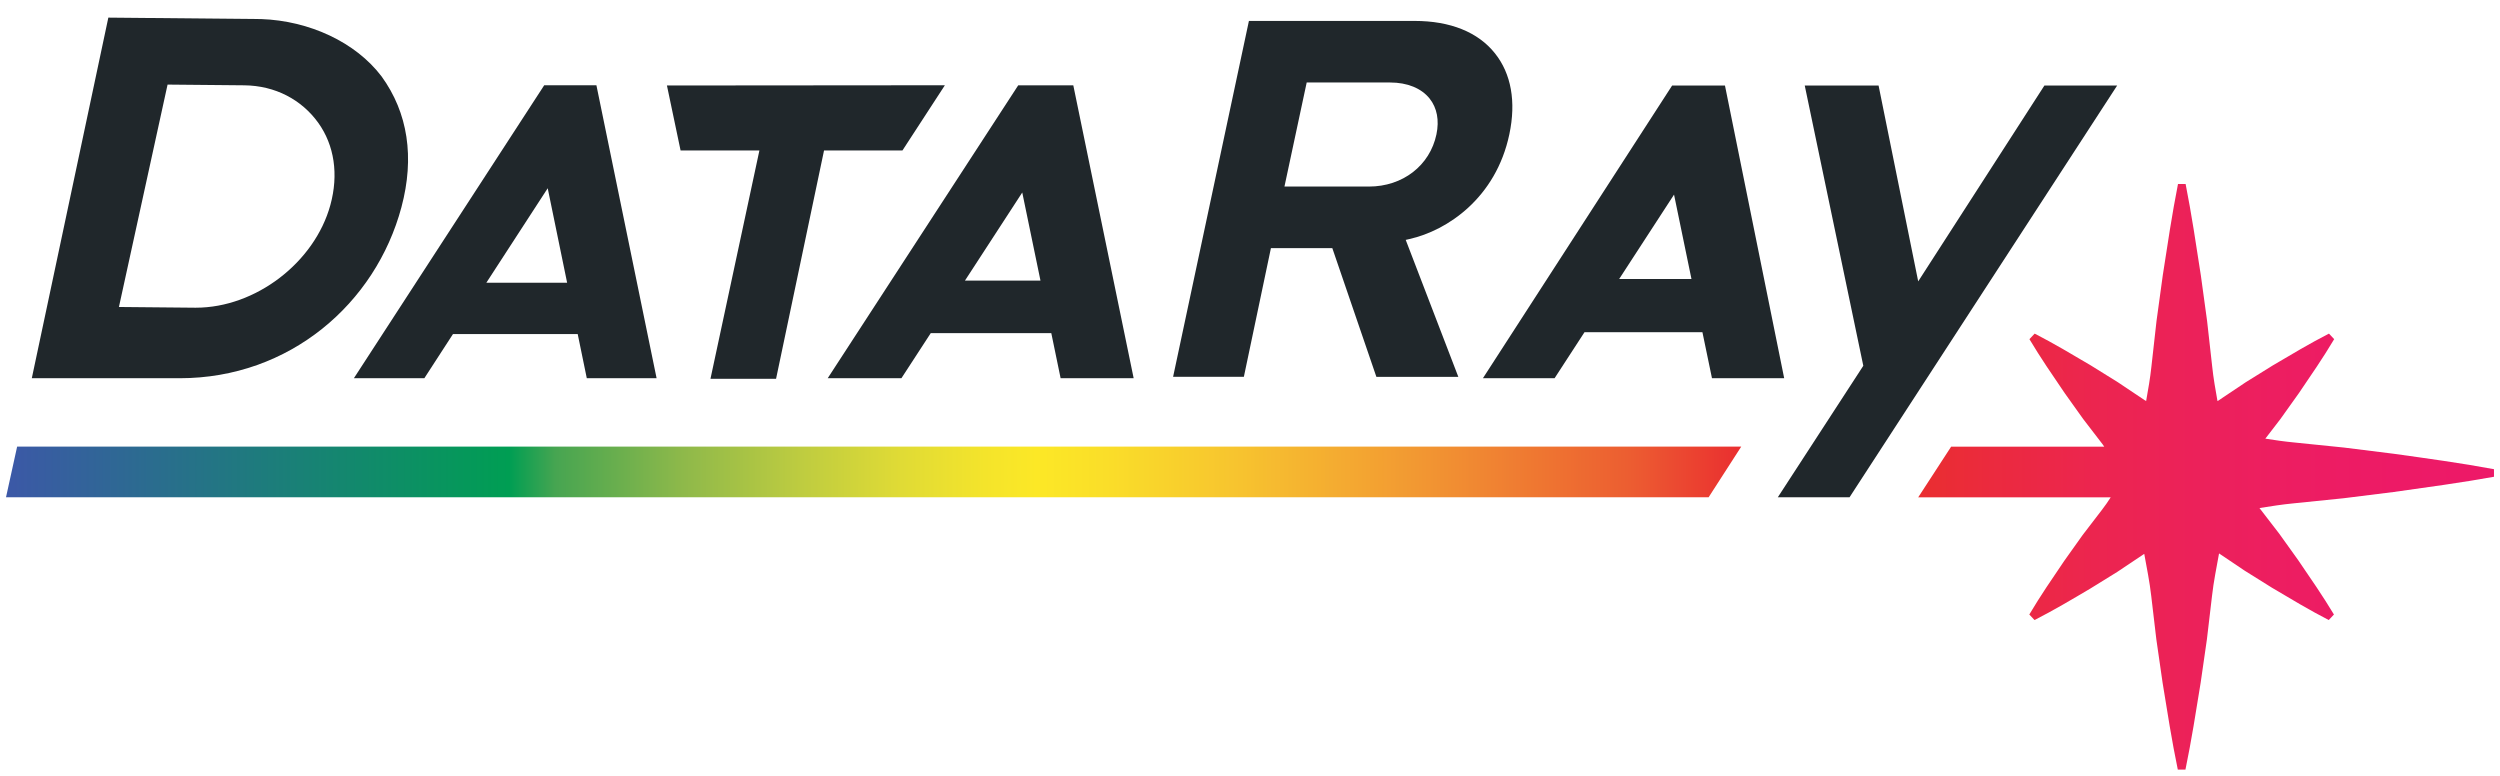 <?xml version="1.0" encoding="UTF-8" standalone="no"?>
<svg
   xmlns:dc="http://purl.org/dc/elements/1.1/"
   xmlns:cc="http://creativecommons.org/ns#"
   xmlns:rdf="http://www.w3.org/1999/02/22-rdf-syntax-ns#"
   xmlns:svg="http://www.w3.org/2000/svg"
   xmlns="http://www.w3.org/2000/svg"
   xmlns:sodipodi="http://sodipodi.sourceforge.net/DTD/sodipodi-0.dtd"
   xmlns:inkscape="http://www.inkscape.org/namespaces/inkscape"
   version="1.2"
   viewBox="0 0 415.82 129.01"
   id="svg78"
   sodipodi:docname="dataray-logo.svg"
   width="415.82"
   height="129.01"
   inkscape:version="1.0.1 (3bc2e813f5, 2020-09-07)">
  <defs
     id="defs82" />
  <sodipodi:namedview
     pagecolor="#ffffff"
     bordercolor="#666666"
     borderopacity="1"
     objecttolerance="10"
     gridtolerance="10"
     guidetolerance="10"
     inkscape:pageopacity="0"
     inkscape:pageshadow="2"
     inkscape:window-width="1920"
     inkscape:window-height="1017"
     id="namedview80"
     showgrid="false"
     fit-margin-top="1"
     fit-margin-left="1"
     fit-margin-right="1"
     fit-margin-bottom="1"
     inkscape:zoom="1"
     inkscape:cx="138.7356"
     inkscape:cy="-130.3371"
     inkscape:window-x="1912"
     inkscape:window-y="302"
     inkscape:window-maximized="1"
     inkscape:current-layer="svg78" />
  <title
     id="title2">DataRay Inc.</title>
  <g
     id="g76"
     transform="translate(-12.95,-156.38)">
    <linearGradient
       id="SVGID_1_"
       gradientUnits="userSpaceOnUse"
       x1="332"
       y1="208.31"
       x2="427.77"
       y2="208.31">
      <stop
         offset="0"
         stop-color="#EA2E30"
         id="stop4" />
      <stop
         offset="0.127"
         stop-color="#EB2A3E"
         id="stop6" />
      <stop
         offset="0.306"
         stop-color="#EC254F"
         id="stop8" />
      <stop
         offset="0.485"
         stop-color="#EC215A"
         id="stop10" />
      <stop
         offset="0.661"
         stop-color="#ED1D62"
         id="stop12" />
      <stop
         offset="0.834"
         stop-color="#ED1A66"
         id="stop14" />
      <stop
         offset="1"
         stop-color="#ED1968"
         id="stop16" />
    </linearGradient>
    <path
       d="m 411.14,231.86 -8.33,-1.04 -8.33,-0.85 c -1.58,-0.15 -3.16,-0.38 -4.74,-0.63 l 2.49,-3.24 3.09,-4.33 c 2,-2.94 4.02,-5.87 5.87,-8.98 l -0.87,-0.92 c -3.22,1.65 -6.27,3.48 -9.34,5.29 l -4.52,2.81 -4.39,2.94 c -0.09,0.06 -0.2,0.12 -0.29,0.18 -0.34,-1.91 -0.68,-3.82 -0.88,-5.74 l -0.85,-7.59 -1.04,-7.59 c -0.78,-5.06 -1.53,-10.12 -2.53,-15.18 h -1.27 c -1,5.06 -1.75,10.12 -2.53,15.18 l -1.04,7.59 -0.85,7.59 c -0.2,1.91 -0.54,3.82 -0.88,5.74 -0.09,-0.06 -0.2,-0.11 -0.29,-0.18 l -4.39,-2.94 -4.52,-2.81 c -3.07,-1.81 -6.12,-3.64 -9.34,-5.29 l -0.87,0.92 c 1.85,3.11 3.87,6.04 5.87,8.98 l 3.09,4.33 3.22,4.19 c 0.09,0.12 0.17,0.25 0.26,0.38 H 337.48 L 332,239.1 h 32.02 c -0.47,0.73 -0.96,1.44 -1.48,2.11 l -3.19,4.16 -3.06,4.3 c -1.98,2.92 -3.98,5.83 -5.81,8.92 l 0.87,0.92 c 3.2,-1.63 6.23,-3.43 9.27,-5.23 l 4.48,-2.77 4.35,-2.91 c 0.05,-0.03 0.1,-0.06 0.15,-0.09 0.42,2.33 0.9,4.66 1.16,6.99 l 0.85,7.22 1.04,7.22 c 0.78,4.82 1.53,9.63 2.53,14.45 h 1.27 c 1,-4.82 1.75,-9.63 2.53,-14.45 l 1.04,-7.22 0.85,-7.22 c 0.26,-2.36 0.75,-4.71 1.17,-7.07 l 4.25,2.86 4.56,2.85 c 3.1,1.84 6.18,3.69 9.43,5.37 l 0.87,-0.92 c -1.88,-3.13 -3.93,-6.09 -5.96,-9.06 l -3.13,-4.37 -3.26,-4.23 c -0.01,-0.01 -0.02,-0.03 -0.03,-0.05 1.89,-0.3 3.78,-0.6 5.67,-0.78 l 8.33,-0.85 8.33,-1.04 c 5.56,-0.78 11.11,-1.53 16.67,-2.53 v -1.26 c -5.51,-1.03 -11.07,-1.78 -16.63,-2.56 z"
       fill="url(#SVGID_1_)"
       id="path19"
       style="fill:url(#SVGID_1_)" />
    <polygon
       points="325.41,170.61 313.13,170.61 322.87,217.22 308.65,239.09 320.58,239.09 365.09,170.61 352.99,170.61 332,203.18 "
       fill="#20272b"
       id="polygon21" />
    <path
       d="m 248.23,159.86 h -27.55 l -12.61,59.19 h 11.77 l 4.5,-21.4 h 10.21 l 0.11,0.32 7.22,21.09 h 13.63 l -8.75,-22.78 0.65,-0.15 c 6.26,-1.41 14.36,-6.82 16.59,-17.43 1.14,-5.41 0.31,-10.05 -2.39,-13.44 -2.81,-3.54 -7.44,-5.4 -13.38,-5.4 z m 3.64,18.87 c -1.09,5.19 -5.61,8.68 -11.23,8.68 h -14.05 l 3.7,-17.31 h 13.86 c 2.87,0 5.21,0.95 6.59,2.68 1.23,1.55 1.62,3.6 1.13,5.95 z"
       fill="#20272b"
       id="path23" />
    <g
       id="g27">
      <path
         d="m 18.24,219.29 h 24.6 c 18.29,0 32.6,-12.44 36.88,-28.45 2.21,-8.27 1.09,-15.7 -3.31,-21.76 v 0 c -4.3,-5.67 -11.99,-9.25 -20.04,-9.53 l -25.4,-0.24 z m 27.29,-11.73 h -0.19 l -12.61,-0.12 8.09,-36.99 12.74,0.12 c 5.2,0.05 9.57,2.41 12.32,6.23 2.69,3.75 3.41,8.61 2.02,13.68 v 0 c -2.63,9.58 -12.46,17.08 -22.37,17.08 z"
         fill="#20272b"
         id="path25" />
    </g>
    <polygon
       points="131.12,219.39 142.03,219.39 150.01,181.41 163.05,181.41 170.11,170.56 123.88,170.6 126.15,181.41 139.26,181.41 "
       fill="#20272b"
       id="polygon29" />
    <path
       d="m 110.55,219.29 h 11.61 l -10.01,-48.73 h -8.68 l -31.66,48.73 h 11.72 l 4.76,-7.34 h 20.75 z m -16.71,-15.88 10.21,-15.72 3.23,15.72 z"
       fill="#20272b"
       id="path31" />
    <path
       d="m 189.36,219.29 h 12.15 l -10.04,-48.72 h -9.16 l -31.69,48.72 h 12.26 l 4.88,-7.5 h 20.05 z m -15.91,-16.24 9.53,-14.65 3.03,14.65 z"
       fill="#20272b"
       id="path33" />
    <path
       d="m 297.7,219.29 h 12.01 l -9.85,-48.68 h -8.79 l -31.47,48.68 h 11.92 l 4.98,-7.66 h 19.61 z m -15.44,-16.5 9.13,-14.04 2.9,14.04 z"
       fill="#20272b"
       id="path35" />
    <linearGradient
       id="SVGID_00000031926873037226385220000017891738072119623307_"
       gradientUnits="userSpaceOnUse"
       x1="13.95"
       y1="209.125"
       x2="302.57"
       y2="209.125">
      <stop
         offset="0"
         stop-color="#3C58A7"
         id="stop37" />
      <stop
         offset="0.29"
         stop-color="#009E53"
         id="stop39" />
      <stop
         offset="0.317"
         stop-color="#47A551"
         id="stop41" />
      <stop
         offset="0.391"
         stop-color="#8FB94A"
         id="stop43" />
      <stop
         offset="0.458"
         stop-color="#BECC40"
         id="stop45" />
      <stop
         offset="0.516"
         stop-color="#E0DB35"
         id="stop47" />
      <stop
         offset="0.564"
         stop-color="#F4E42B"
         id="stop49" />
      <stop
         offset="0.594"
         stop-color="#FCE826"
         id="stop51" />
      <stop
         offset="0.634"
         stop-color="#FADE29"
         id="stop53" />
      <stop
         offset="0.709"
         stop-color="#F7C42F"
         id="stop55" />
      <stop
         offset="0.811"
         stop-color="#F29932"
         id="stop57" />
      <stop
         offset="0.936"
         stop-color="#EC5D31"
         id="stop59" />
      <stop
         offset="1"
         stop-color="#EA2E30"
         id="stop61" />
    </linearGradient>
    <polygon
       points="297.14,239.09 302.57,230.66 15.8,230.66 13.95,239.09 "
       fill="url(#SVGID_00000031926873037226385220000017891738072119623307_)"
       id="polygon64"
       style="fill:url(#SVGID_00000031926873037226385220000017891738072119623307_)" />
    <g
       id="g68">
      <path
         d="M 398.37,166.55"
         fill="#ed1968"
         id="path66" />
    </g>
    <path
       d="M 373.78,198.94"
       fill="#ed1968"
       id="path70" />
    <path
       d="M 308.03,157.38"
       fill="#2584c6"
       id="path72" />
    <path
       d="M 327.29,245.76"
       fill="#2584c6"
       id="path74" />
  </g>
</svg>
